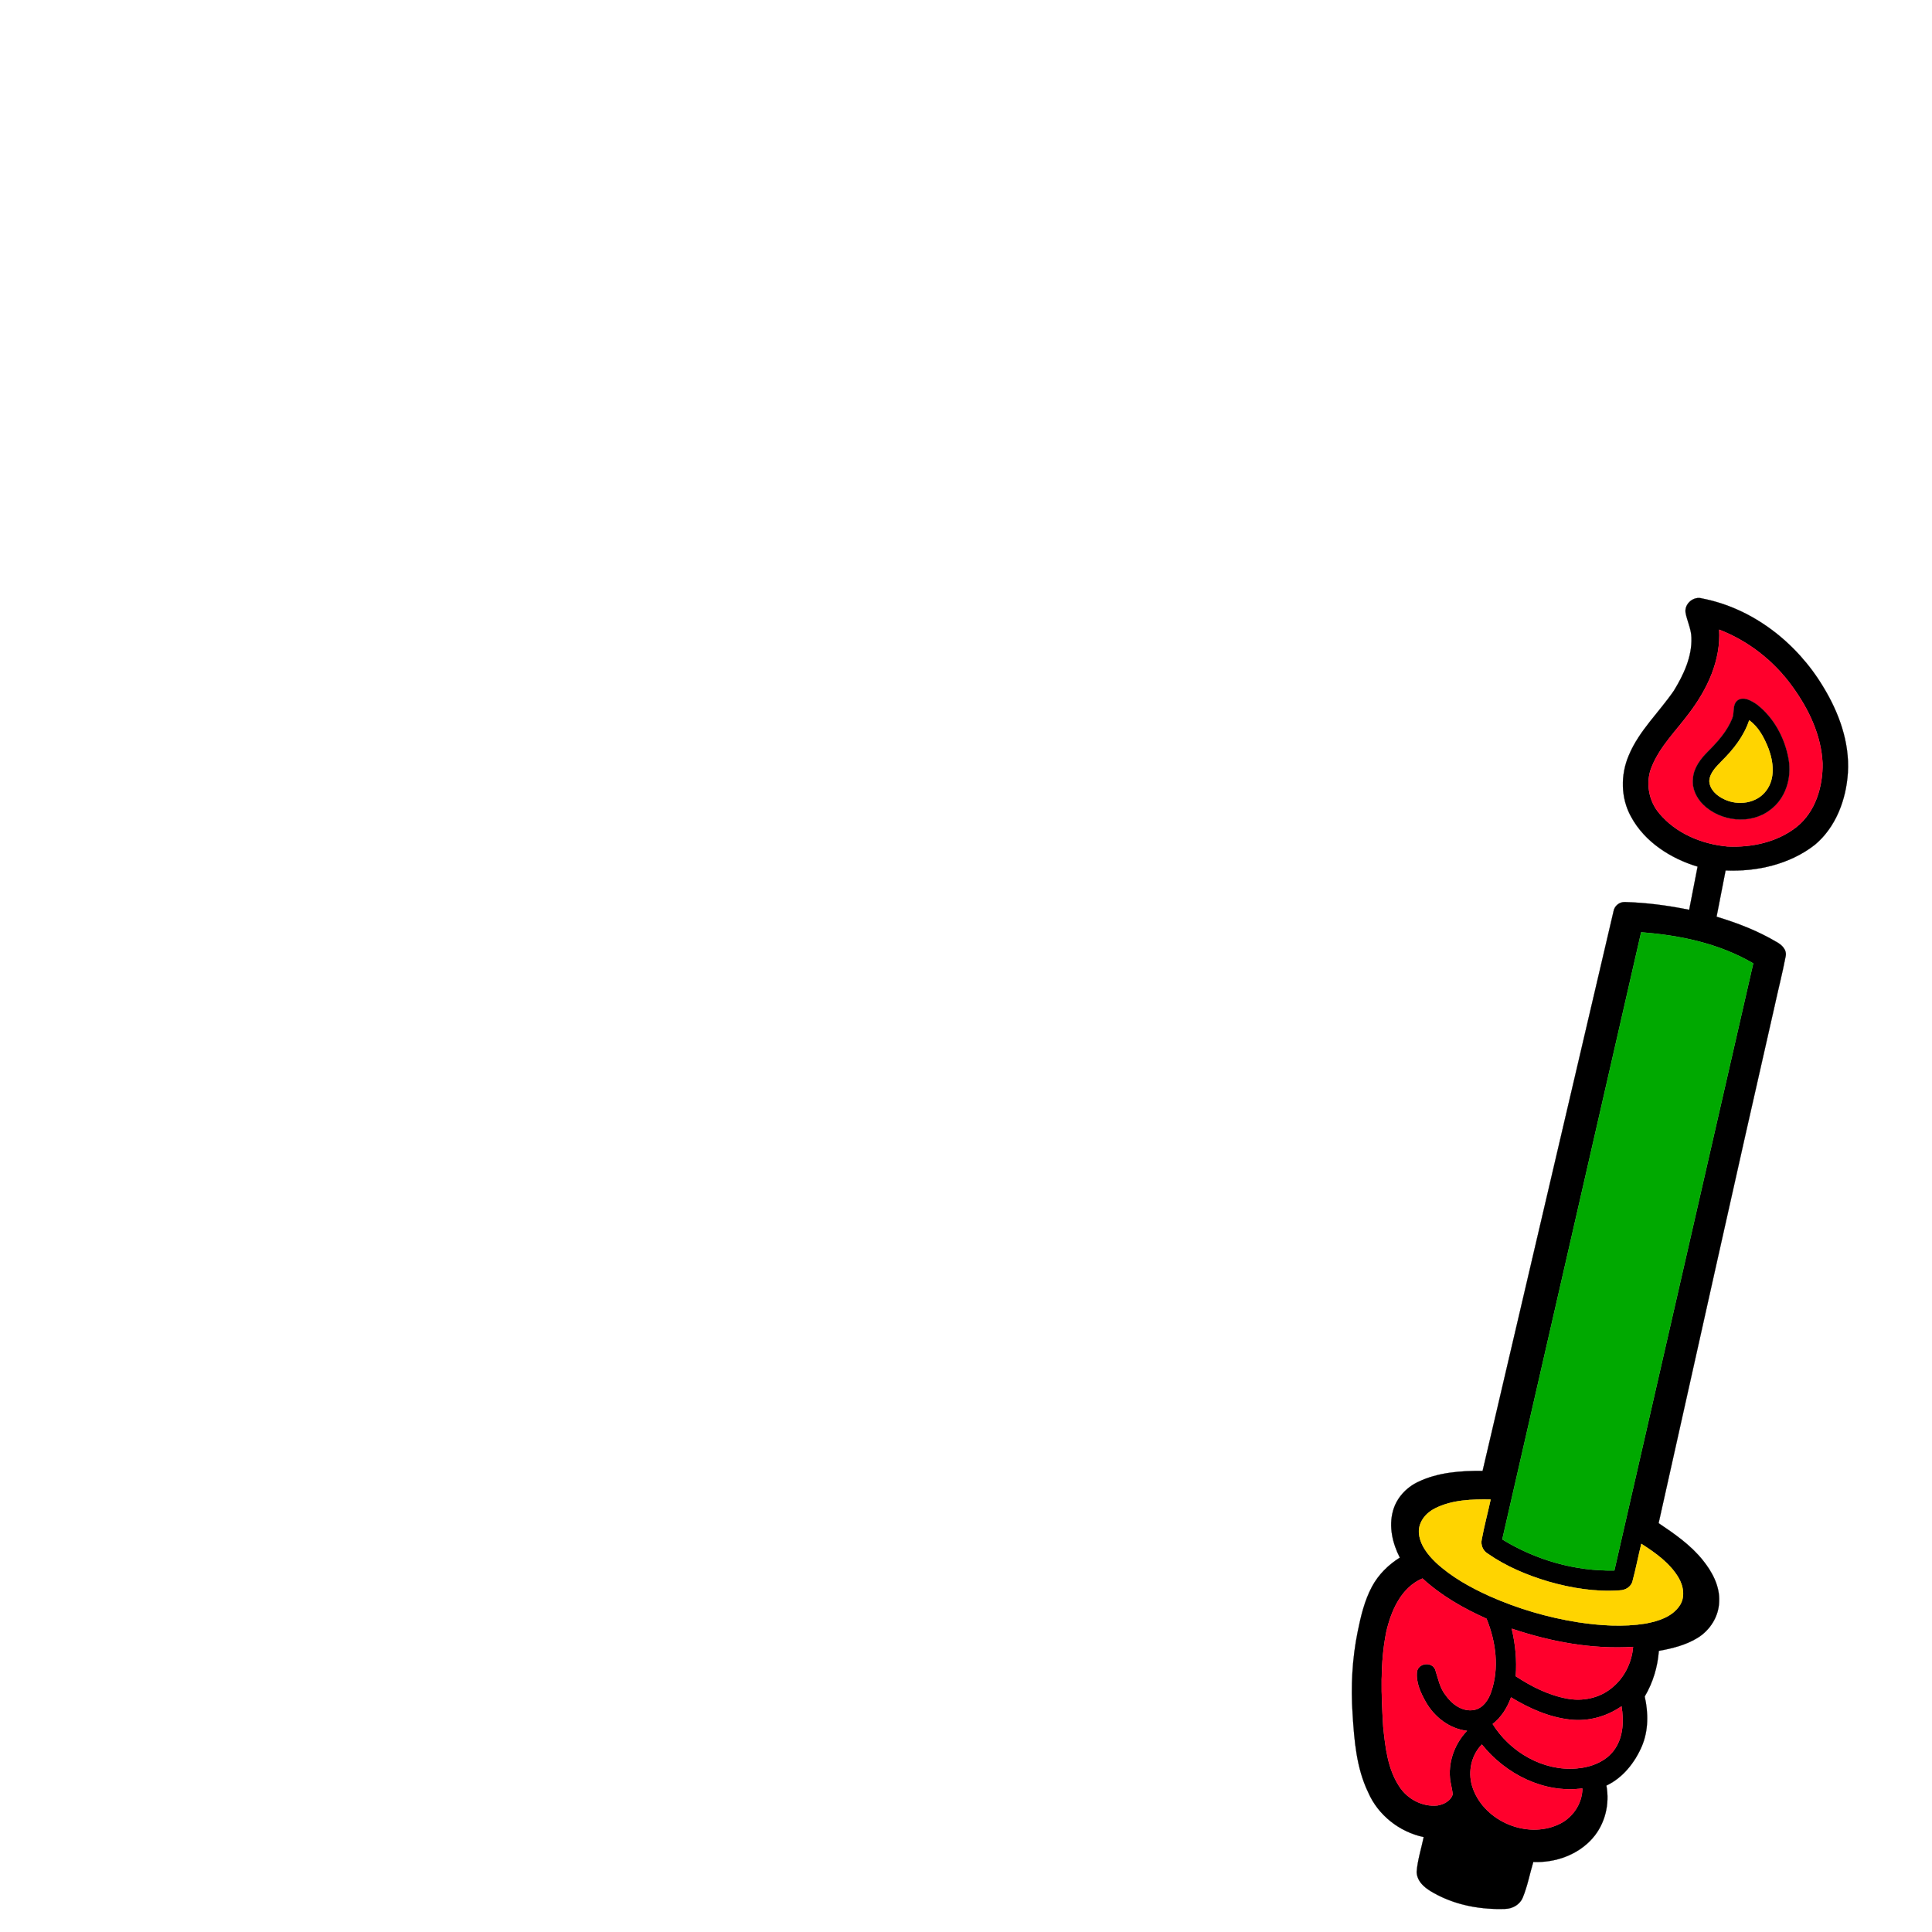 <?xml version="1.0" encoding="UTF-8" ?>
<!DOCTYPE svg PUBLIC "-//W3C//DTD SVG 1.1//EN" "http://www.w3.org/Graphics/SVG/1.1/DTD/svg11.dtd">
<svg width="1000pt" height="1000pt" viewBox="0 0 1000 1000" version="1.1" xmlns="http://www.w3.org/2000/svg">
<path fill="#000000" stroke="#000000" stroke-width="0.094" opacity="1.00" d=" M 872.43 317.00 C 871.84 312.45 876.61 308.46 880.99 309.76 C 907.28 314.84 930.00 332.71 943.65 355.43 C 951.78 368.73 957.42 384.15 956.46 399.93 C 955.58 413.84 950.26 428.18 939.34 437.28 C 926.35 447.40 909.38 451.24 893.16 450.55 C 891.60 458.53 890.03 466.50 888.49 474.49 C 899.22 477.72 909.77 481.78 919.43 487.51 C 922.14 488.94 924.96 491.55 924.25 494.96 C 922.58 503.75 920.32 512.43 918.43 521.18 C 898.12 610.17 878.44 699.31 858.49 788.39 C 866.75 793.93 875.08 799.71 881.36 807.55 C 886.24 813.59 890.25 821.03 889.82 829.03 C 889.63 836.65 885.12 843.82 878.66 847.76 C 872.59 851.49 865.55 853.23 858.61 854.48 C 857.99 862.80 855.55 870.93 851.29 878.11 C 853.22 886.62 853.25 895.78 849.79 903.91 C 846.12 912.40 839.96 920.19 831.46 924.21 C 833.27 933.76 830.77 944.08 824.33 951.44 C 816.76 960.09 804.97 964.24 793.63 963.74 C 791.79 969.85 790.64 976.20 788.20 982.12 C 786.74 985.79 782.92 987.97 779.06 988.04 C 767.08 988.46 754.80 986.38 744.08 980.86 C 739.27 978.40 733.51 974.98 733.26 968.93 C 733.72 962.79 735.66 956.87 736.91 950.87 C 724.38 948.22 713.29 939.53 708.18 927.73 C 702.06 915.07 700.97 900.86 700.10 887.05 C 699.15 872.87 699.90 858.57 702.72 844.64 C 704.35 836.60 706.26 828.48 710.16 821.20 C 713.49 815.01 718.63 809.93 724.56 806.23 C 720.78 798.84 718.73 790.11 721.04 781.94 C 722.87 775.36 727.84 769.95 733.97 767.05 C 744.32 762.05 756.08 761.25 767.40 761.32 C 790.00 664.88 812.52 568.42 835.10 471.97 C 835.48 469.09 837.99 466.86 840.92 466.89 C 852.14 467.21 863.32 468.66 874.32 470.93 C 875.76 463.47 877.22 456.01 878.68 448.56 C 864.74 444.36 851.34 435.82 844.26 422.77 C 838.85 413.08 838.74 401.00 843.10 390.90 C 848.41 378.17 858.78 368.67 866.44 357.44 C 871.46 349.21 875.83 339.94 875.49 330.07 C 875.40 325.52 873.22 321.41 872.43 317.00 M 889.84 325.91 C 890.80 341.80 883.67 356.84 874.26 369.20 C 867.58 378.22 859.22 386.29 854.95 396.86 C 851.61 404.85 853.28 414.48 858.88 421.04 C 867.53 431.39 880.90 436.93 894.12 438.12 C 906.65 438.75 919.91 435.90 929.92 428.00 C 939.68 420.21 943.56 407.13 943.35 395.04 C 942.68 380.52 936.15 366.94 927.72 355.35 C 918.25 342.17 905.00 331.75 889.84 325.91 M 777.58 796.79 C 794.86 807.43 815.27 813.31 835.59 812.87 C 859.58 708.13 883.48 603.38 907.47 498.65 C 889.94 488.37 869.54 484.06 849.46 482.56 C 825.47 587.29 801.57 692.05 777.58 796.79 M 742.71 780.77 C 738.11 783.05 734.29 787.62 734.41 792.98 C 734.71 799.30 738.85 804.56 743.24 808.77 C 751.27 816.23 760.99 821.60 770.92 826.11 C 785.53 832.61 801.01 837.17 816.80 839.66 C 828.35 841.41 840.20 842.19 851.79 840.33 C 858.23 839.10 865.31 836.94 869.22 831.28 C 872.41 826.84 871.35 820.76 868.66 816.37 C 864.12 808.88 856.78 803.72 849.55 799.08 C 847.97 805.45 846.76 811.92 845.04 818.27 C 844.36 821.37 841.24 823.17 838.22 823.19 C 825.85 824.06 813.43 822.06 801.55 818.65 C 790.41 815.35 779.51 810.78 769.95 804.10 C 767.53 802.60 766.30 799.63 766.92 796.85 C 768.20 789.90 770.05 783.06 771.55 776.14 C 761.82 775.99 751.58 776.27 742.71 780.77 M 717.51 844.82 C 714.28 860.96 714.96 877.58 715.96 893.92 C 717.07 904.46 718.28 915.63 724.29 924.68 C 728.44 931.17 736.24 935.31 743.99 934.51 C 747.25 933.98 750.86 932.17 751.89 928.79 C 751.66 925.79 750.67 922.91 750.46 919.92 C 749.79 911.10 753.23 902.25 759.29 895.88 C 750.24 894.81 742.45 888.77 738.02 880.99 C 735.32 876.23 732.79 870.79 733.43 865.20 C 734.27 860.71 741.08 859.90 742.86 864.15 C 744.38 868.74 745.21 873.73 748.38 877.60 C 751.60 882.21 757.11 886.14 762.99 885.06 C 767.55 884.18 770.40 879.94 771.79 875.81 C 776.09 863.47 774.27 849.73 769.41 837.82 C 757.47 832.50 745.94 825.90 736.27 817.01 C 725.19 821.71 720.01 833.81 717.51 844.82 M 782.46 843.00 C 784.40 851.05 785.18 859.34 784.55 867.61 C 792.74 873.01 801.74 877.53 811.48 879.25 C 819.27 880.64 827.74 878.92 833.95 873.89 C 840.57 868.74 844.60 860.74 845.28 852.42 C 823.95 853.77 802.62 849.77 782.46 843.00 M 772.61 892.35 C 781.62 906.85 798.66 916.81 815.96 915.34 C 823.59 914.74 831.71 911.68 836.02 905.00 C 840.25 898.59 840.49 890.51 839.29 883.17 C 831.67 888.47 822.24 891.10 812.97 890.10 C 801.92 888.92 791.51 884.29 782.11 878.55 C 780.19 883.89 777.13 888.83 772.61 892.35 M 762.57 926.21 C 768.90 942.82 790.11 951.71 806.36 944.46 C 813.75 941.28 818.98 933.78 819.04 925.68 C 799.18 928.39 779.25 918.27 767.01 902.93 C 761.09 908.99 759.50 918.38 762.57 926.21 Z" />
<path fill="#ff002c" stroke="#ff002c" stroke-width="0.094" opacity="1.00" d=" M 889.84 325.91 C 905.00 331.75 918.25 342.17 927.72 355.35 C 936.15 366.94 942.68 380.52 943.35 395.04 C 943.56 407.13 939.68 420.21 929.92 428.00 C 919.91 435.90 906.65 438.75 894.12 438.12 C 880.90 436.93 867.53 431.39 858.88 421.04 C 853.28 414.48 851.61 404.85 854.95 396.86 C 859.22 386.29 867.58 378.22 874.26 369.20 C 883.67 356.84 890.80 341.80 889.84 325.91 M 899.41 362.49 C 896.52 364.71 897.89 368.86 896.62 371.87 C 893.95 378.51 889.08 383.97 884.06 388.95 C 880.28 392.76 876.64 397.39 876.29 402.96 C 875.65 408.01 878.04 412.92 881.53 416.42 C 890.50 425.20 906.03 427.04 916.18 419.22 C 924.26 413.38 927.49 402.53 925.75 392.95 C 923.83 382.05 918.19 371.52 909.38 364.67 C 906.60 362.80 902.62 360.30 899.41 362.49 Z" />
<path fill="#000000" stroke="#000000" stroke-width="0.094" opacity="1.00" d=" M 899.41 362.49 C 902.62 360.30 906.60 362.80 909.38 364.67 C 918.19 371.52 923.83 382.05 925.75 392.95 C 927.49 402.53 924.26 413.38 916.18 419.22 C 906.03 427.04 890.50 425.20 881.53 416.42 C 878.04 412.92 875.65 408.01 876.29 402.96 C 876.64 397.39 880.28 392.76 884.06 388.95 C 889.08 383.97 893.95 378.51 896.62 371.87 C 897.89 368.86 896.52 364.71 899.41 362.49 M 905.39 372.82 C 902.66 381.07 897.15 388.04 891.02 394.05 C 888.27 396.94 884.97 400.04 884.75 404.29 C 884.97 408.66 888.64 411.93 892.40 413.65 C 899.55 417.16 909.34 415.87 914.21 409.19 C 918.93 402.95 917.94 394.43 915.38 387.52 C 913.20 382.02 910.32 376.34 905.39 372.82 Z" />
<path fill="#ffd400" stroke="#ffd400" stroke-width="0.094" opacity="1.00" d=" M 905.39 372.82 C 910.32 376.34 913.20 382.02 915.38 387.52 C 917.94 394.43 918.93 402.95 914.21 409.19 C 909.34 415.87 899.55 417.16 892.40 413.65 C 888.64 411.93 884.97 408.66 884.75 404.29 C 884.97 400.04 888.27 396.94 891.02 394.05 C 897.15 388.04 902.66 381.07 905.39 372.82 Z" />
<path fill="#00a900" stroke="#00a900" stroke-width="0.094" opacity="1.00" d=" M 777.58 796.79 C 801.57 692.05 825.47 587.29 849.46 482.56 C 869.54 484.06 889.94 488.37 907.47 498.65 C 883.48 603.38 859.58 708.13 835.59 812.87 C 815.27 813.31 794.86 807.43 777.58 796.79 Z" />
<path fill="#ffd400" stroke="#ffd400" stroke-width="0.094" opacity="1.00" d=" M 742.71 780.77 C 751.58 776.27 761.82 775.99 771.55 776.14 C 770.05 783.06 768.20 789.90 766.92 796.85 C 766.30 799.63 767.53 802.60 769.95 804.10 C 779.51 810.78 790.41 815.35 801.55 818.65 C 813.43 822.06 825.85 824.06 838.22 823.19 C 841.24 823.17 844.36 821.37 845.04 818.27 C 846.76 811.92 847.97 805.45 849.55 799.08 C 856.78 803.72 864.12 808.88 868.66 816.37 C 871.35 820.76 872.41 826.84 869.22 831.28 C 865.31 836.94 858.23 839.10 851.79 840.33 C 840.20 842.19 828.35 841.41 816.80 839.66 C 801.01 837.17 785.53 832.61 770.92 826.11 C 760.99 821.60 751.27 816.23 743.24 808.77 C 738.85 804.56 734.71 799.30 734.41 792.98 C 734.29 787.62 738.11 783.05 742.71 780.77 Z" />
<path fill="#ff002c" stroke="#ff002c" stroke-width="0.094" opacity="1.00" d=" M 717.51 844.82 C 720.01 833.81 725.19 821.71 736.27 817.01 C 745.94 825.90 757.47 832.50 769.41 837.82 C 774.27 849.73 776.09 863.47 771.79 875.81 C 770.40 879.94 767.55 884.18 762.99 885.06 C 757.11 886.14 751.60 882.21 748.38 877.60 C 745.21 873.73 744.38 868.74 742.86 864.15 C 741.08 859.90 734.27 860.71 733.43 865.20 C 732.79 870.79 735.32 876.23 738.02 880.99 C 742.45 888.77 750.24 894.81 759.29 895.88 C 753.23 902.25 749.79 911.10 750.46 919.92 C 750.67 922.91 751.66 925.79 751.89 928.79 C 750.86 932.17 747.25 933.98 743.99 934.51 C 736.24 935.31 728.44 931.17 724.29 924.68 C 718.28 915.63 717.07 904.46 715.96 893.92 C 714.96 877.58 714.28 860.96 717.51 844.82 Z" />
<path fill="#ff002c" stroke="#ff002c" stroke-width="0.094" opacity="1.00" d=" M 782.46 843.00 C 802.62 849.77 823.95 853.77 845.28 852.42 C 844.60 860.74 840.57 868.74 833.95 873.89 C 827.74 878.92 819.27 880.64 811.48 879.25 C 801.74 877.53 792.74 873.01 784.55 867.61 C 785.18 859.34 784.40 851.05 782.46 843.00 Z" />
<path fill="#ff002c" stroke="#ff002c" stroke-width="0.094" opacity="1.00" d=" M 772.61 892.35 C 777.13 888.83 780.19 883.89 782.11 878.55 C 791.51 884.29 801.92 888.92 812.97 890.10 C 822.24 891.10 831.67 888.47 839.29 883.17 C 840.49 890.51 840.25 898.59 836.02 905.00 C 831.71 911.68 823.59 914.74 815.96 915.34 C 798.66 916.81 781.62 906.85 772.61 892.35 Z" />
<path fill="#ff002c" stroke="#ff002c" stroke-width="0.094" opacity="1.00" d=" M 762.57 926.21 C 759.50 918.38 761.09 908.99 767.01 902.93 C 779.25 918.27 799.18 928.39 819.04 925.68 C 818.98 933.78 813.75 941.28 806.36 944.46 C 790.11 951.71 768.90 942.82 762.57 926.21 Z" />
</svg>
